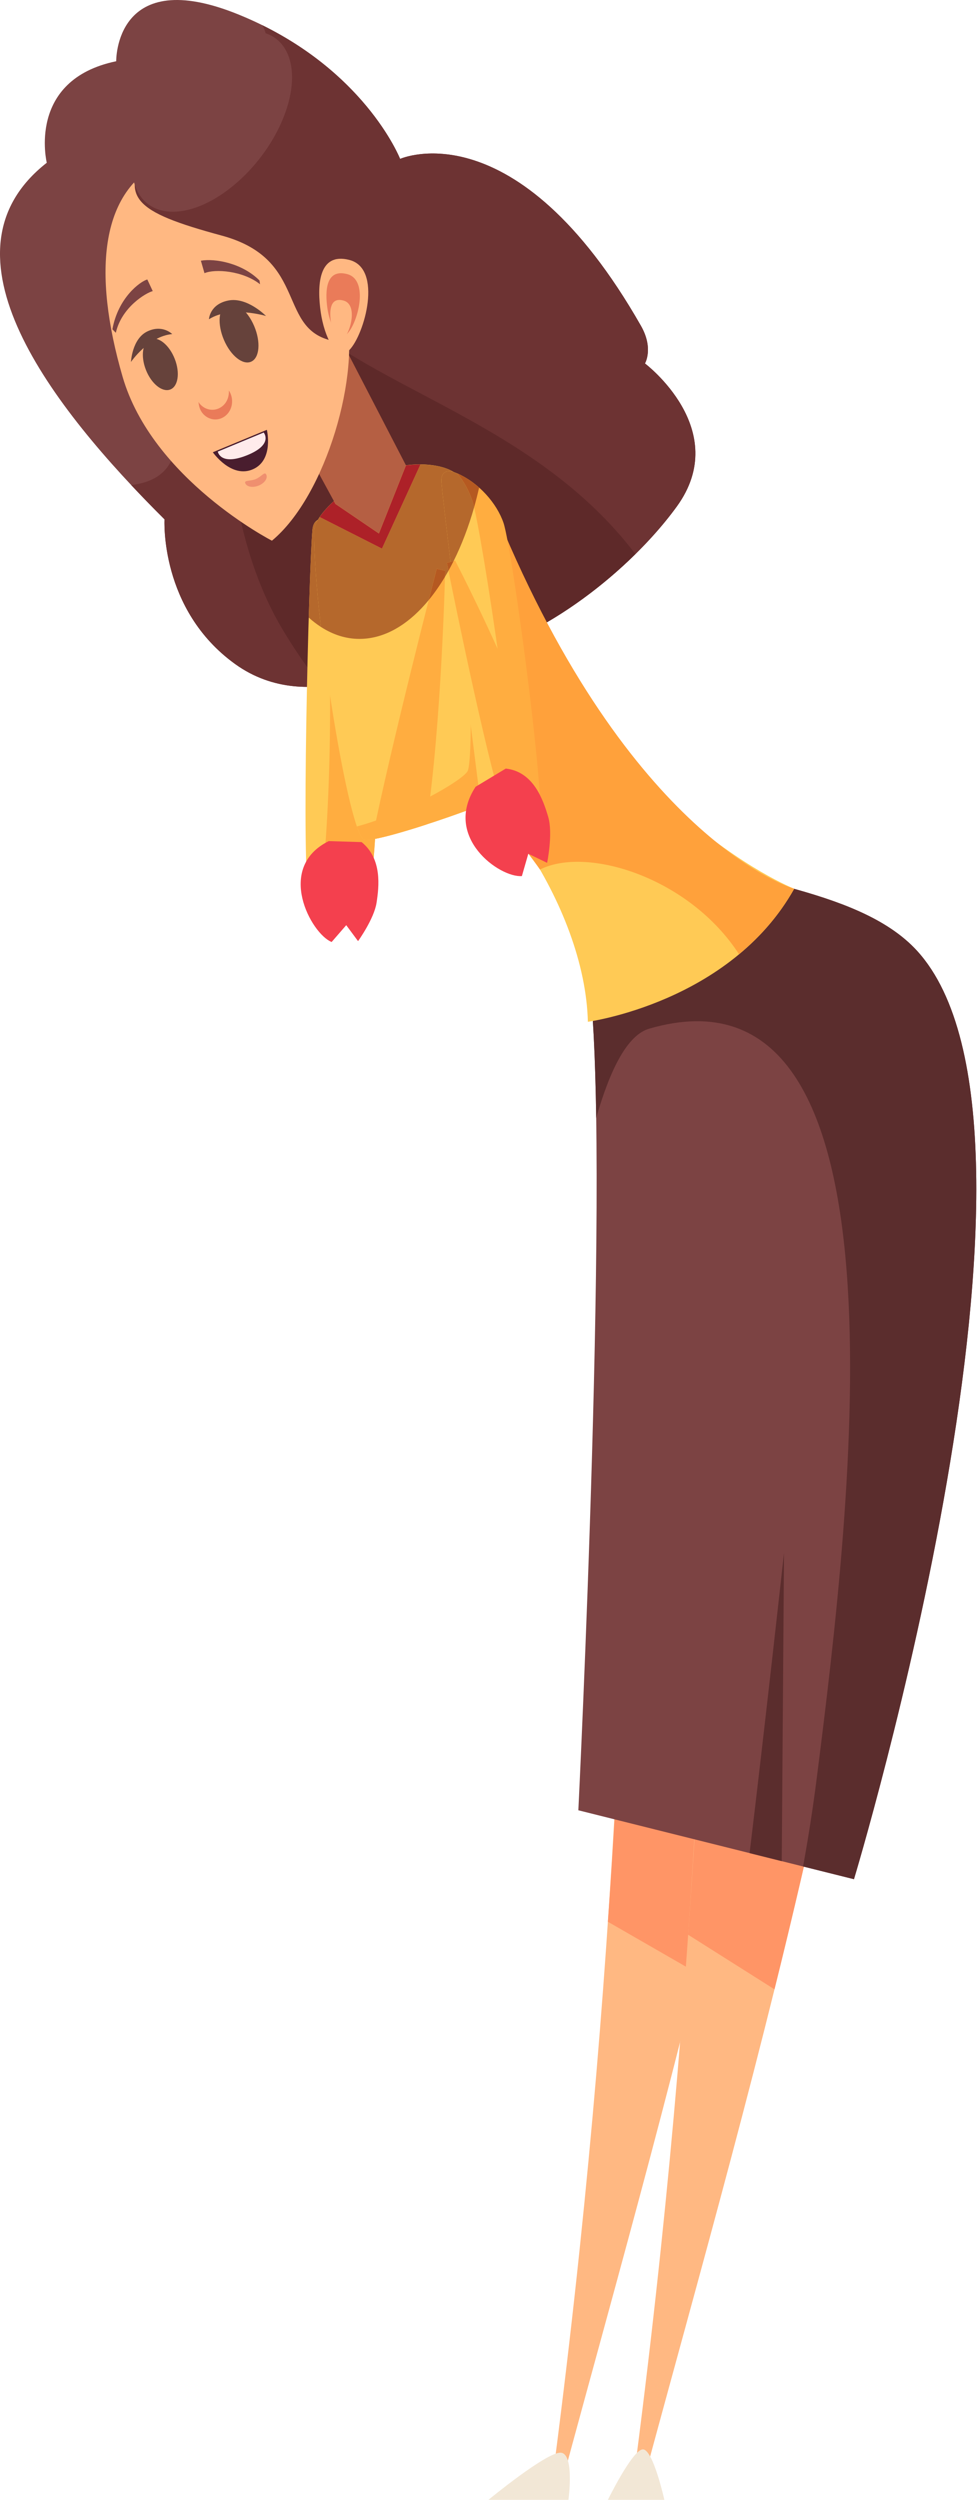 <?xml version="1.0" encoding="UTF-8"?> <svg xmlns="http://www.w3.org/2000/svg" width="188" height="481" viewBox="0 0 188 481" fill="none"> <path d="M31.657 99.921C9.79 78.17 -13.103 48.617 9 31.312C9 31.312 5.092 15.368 22.36 11.783C22.36 11.783 22.045 -6.961 46.001 2.833C69.955 12.627 76.993 30.571 76.993 30.571C76.993 30.571 99.3 20.546 123.328 62.672C125.828 67.053 124.107 69.926 124.107 69.926C124.107 69.926 140.987 82.646 130.223 97.466C119.458 112.284 96.01 129.803 77.675 126.657C77.675 126.657 59.827 138.254 45.254 127.761C30.679 117.266 31.657 99.921 31.657 99.921" fill="#7C4343"></path> <path d="M124.107 69.926C124.107 69.926 125.828 67.053 123.329 62.672C99.3 20.546 76.993 30.57 76.993 30.57C76.993 30.57 70.832 14.889 50.456 4.844C56.304 14.253 26.057 20.762 26.057 34.263C26.057 62.236 44.636 90.99 25.25 93.324C27.367 95.585 29.516 97.791 31.657 99.92C31.657 99.92 30.681 117.266 45.254 127.761C59.827 138.254 77.675 126.657 77.675 126.657C96.01 129.803 119.458 112.284 130.223 97.466C140.987 82.646 124.107 69.926 124.107 69.926Z" fill="#6D3333"></path> <path d="M122.269 106.602C102.972 81.204 71.709 75 56.464 59.901C43.218 46.785 37.912 93.438 54.297 120.976C56.619 124.88 59.171 128.569 61.883 132.024C70.686 131.197 77.676 126.657 77.676 126.657C92.299 129.165 110.168 118.528 122.269 106.602" fill="#5E2929"></path> <path d="M106.172 477.97H108.043C129.722 397.603 158.149 303.299 161.673 200.593L122.52 215.078C120.78 304.154 119.296 378.179 106.172 477.97Z" fill="#FFB882"></path> <path d="M134.181 379.636C147.865 324.01 159.502 263.901 161.674 200.593L122.52 215.078C121.421 271.38 120.874 315.149 116.974 369.73L134.181 379.636" fill="#FF9566"></path> <path d="M121.785 477.97H123.657C145.336 397.603 173.763 303.299 177.286 200.593L138.132 215.078C136.393 304.154 134.91 378.179 121.785 477.97Z" fill="#FFB882"></path> <path d="M149.031 382.731C163.043 326.242 175.073 265.075 177.285 200.593L138.132 215.078C137.021 271.942 136.411 317.017 132.414 372.23L149.031 382.731Z" fill="#FF9566"></path> <path d="M113.255 187.76C117.665 219.042 111.289 348.284 111.289 348.284L164.325 361.543C164.325 361.543 207.899 217.437 176.485 182.948C164.822 170.144 138.386 169.848 127.558 162.628C116.73 155.41 113.255 187.76 113.255 187.76" fill="#7C4343"></path> <path d="M176.484 182.948C164.821 170.144 138.385 169.848 127.558 162.628C116.73 155.41 113.255 187.76 113.255 187.76C114.102 193.777 114.551 203.425 114.724 215.074C117.495 205.432 120.809 199.1 124.93 197.905C176.484 182.948 163.917 288.99 157.149 342.205C156.413 347.99 155.529 353.627 154.531 359.096L164.325 361.543C164.325 361.543 207.899 217.436 176.484 182.948Z" fill="#5B2D2D"></path> <path d="M75.958 139.636C93.87 147.389 112.586 174.392 113.121 196.583C113.121 196.583 140.526 192.911 152.824 170.988C152.824 170.988 114.19 155.945 88.524 95.79C77.838 70.745 75.958 139.636 75.958 139.636" fill="#FFCA55"></path> <path d="M142.209 183.589C146.213 180.267 149.937 176.136 152.824 170.988C152.824 170.988 122.593 162.396 96.927 102.239C86.241 77.195 75.958 139.636 75.958 139.636C84.336 143.262 97.12 157.703 103.906 167.291C112.964 162.713 132.678 168.862 142.209 183.589Z" fill="#FFA13B"></path> <path d="M60.118 101.939C59.418 110.064 57.881 169.027 59.516 172.722C60.731 175.472 67.537 179.54 70.143 176.331C72.75 173.123 74.186 116.849 73.352 111.564C72.147 103.945 60.641 95.848 60.118 101.939Z" fill="#FFCA55"></path> <path d="M73.351 111.564C72.403 105.56 65.079 99.293 61.748 99.869C62.845 109.335 63.516 121.97 63.516 135.855C63.516 151.309 62.686 165.218 61.36 174.927C63.914 177.065 68.198 178.725 70.143 176.331C72.75 173.123 74.185 116.849 73.351 111.564" fill="#FFAD40"></path> <path d="M60.451 102.206C60.34 118.806 67.166 160.653 70.076 161.56C72.659 162.364 101 152.582 102.337 150.174C103.673 147.768 92.553 97.254 88.231 91.64C86.558 89.466 80.541 88.615 75.608 90.053C67.8 92.328 60.475 98.703 60.451 102.206" fill="#FFCA55"></path> <path d="M86.625 95.762C86.436 95.517 86.208 95.316 85.963 95.135C90.767 108.273 91.286 146.165 89.966 148.385C88.811 150.329 77.627 156.632 68.676 159.002C69.198 160.509 69.674 161.435 70.075 161.56C72.658 162.364 101 152.582 102.337 150.174C103.673 147.768 90.947 101.376 86.625 95.762Z" fill="#FFAD40"></path> <path d="M84.955 92.899C85.639 100.706 92.951 158.504 93.191 159.852C93.43 161.201 100.436 164.594 102.495 161.51C104.556 158.427 98.344 106.158 96.609 101.079C94.109 93.757 84.441 87.044 84.955 92.899" fill="#FFCA55"></path> <path d="M84.035 109.437C84.035 109.437 75.136 143.841 71.605 161.493C73.754 161.152 77.688 160.042 82.049 158.629C84.982 139.326 85.658 109.808 85.658 109.808L84.035 109.437" fill="#FFAD40"></path> <path d="M85.997 108.308C85.997 108.308 92.309 139.999 96.199 153.461C99.554 152.057 101.968 150.836 102.337 150.174C102.776 149.383 101.862 143.361 100.288 135.456C94.838 121.824 87.58 107.854 87.58 107.854L85.997 108.308Z" fill="#FFAD40"></path> <path d="M96.887 100.595C95.606 96.847 92.115 92.839 87.962 91.07C89.339 92.627 90.309 94.628 90.882 96.306C92.617 101.385 100.765 155.466 98.704 158.548C97.754 159.971 95.338 159.622 92.987 158.707C93.1 159.343 93.173 159.756 93.19 159.852C93.429 161.201 101.747 165.549 103.808 162.465C105.868 159.382 98.621 105.673 96.887 100.595" fill="#FFAD40"></path> <path d="M93.989 480.947H109.386C109.386 480.947 110.589 472.074 107.912 471.879C105.233 471.683 93.989 480.947 93.989 480.947Z" fill="#F2E7D6"></path> <path d="M116.972 480.947H127.841C127.841 480.947 125.733 471.451 123.779 471.243C121.824 471.033 116.972 480.947 116.972 480.947Z" fill="#F2E7D6"></path> <path d="M72.459 173.688C72.933 170.592 73.572 165.254 69.584 162.015L63.261 161.821C52.928 166.951 59.887 179.678 63.816 181.235L66.624 177.997L68.899 181.068C68.899 181.068 71.983 176.791 72.459 173.688" fill="#F4404E"></path> <path d="M105.488 157.158C104.533 153.936 102.694 148.464 97.324 147.868L91.517 151.368C85.149 161.08 96.17 168.91 100.426 168.551L101.66 164.255L105.28 166.006C105.28 166.006 106.443 160.381 105.488 157.158" fill="#F4404E"></path> <path d="M61.748 120.615C60.946 120.097 60.164 119.495 59.409 118.817C59.549 114.088 59.7 109.925 59.839 106.815C59.84 106.806 59.84 106.794 59.84 106.783C59.84 106.777 59.842 106.771 59.842 106.765C59.941 104.563 60.035 102.898 60.118 101.939C60.119 101.928 60.119 101.918 60.12 101.907C60.12 101.905 60.12 101.902 60.122 101.901C60.122 101.893 60.123 101.885 60.123 101.877C60.216 100.952 60.59 100.397 61.124 100.092C60.693 100.862 60.455 101.579 60.451 102.206C60.419 106.85 60.932 113.469 61.748 120.615" fill="#B5682C"></path> <path d="M69.167 122.92C66.558 122.92 64.062 122.111 61.748 120.615C60.931 113.469 60.419 106.85 60.451 102.206C60.455 101.579 60.692 100.862 61.124 100.092C61.128 100.091 61.132 100.088 61.135 100.087C61.668 99.136 62.501 98.108 63.554 97.074C62.725 97.889 62.035 98.702 61.518 99.476L73.499 105.547L80.904 89.359C83.492 89.377 85.867 89.899 87.293 90.819C86.965 90.721 86.661 90.669 86.387 90.669C85.405 90.669 84.818 91.337 84.954 92.899C85.139 95.011 85.81 100.784 86.694 108.107L85.997 108.308C85.997 108.308 86.104 108.845 86.3 109.811C86.079 110.205 85.855 110.594 85.628 110.974C85.649 110.219 85.658 109.808 85.658 109.808L84.035 109.436C84.035 109.436 83.441 111.736 82.496 115.452C78.984 119.717 74.889 122.385 70.516 122.848C70.063 122.897 69.613 122.92 69.167 122.92V122.92ZM63.841 96.797L63.842 96.795C63.847 96.791 63.853 96.785 63.858 96.78C63.851 96.787 63.846 96.792 63.841 96.797ZM63.989 96.657C64.077 96.576 64.163 96.495 64.254 96.412L64.255 96.414C64.165 96.495 64.077 96.576 63.989 96.657Z" fill="#B5682C"></path> <path d="M73.499 105.547L61.519 99.476C62.036 98.701 62.726 97.889 63.555 97.073C63.646 96.984 63.739 96.894 63.834 96.805L63.842 96.797C63.847 96.792 63.852 96.787 63.859 96.78C63.903 96.739 63.946 96.698 63.99 96.657C64.078 96.576 64.165 96.495 64.256 96.413L64.551 96.955L72.91 102.637L78.111 89.535C78.346 89.503 78.579 89.483 78.814 89.462C79.476 89.396 80.132 89.358 80.78 89.358C80.819 89.358 80.856 89.358 80.894 89.358H80.905L73.499 105.547" fill="#AD2128"></path> <path d="M72.909 102.638L64.55 96.956L64.255 96.414L64.254 96.412L51.094 72.262L56.439 59.877L59.314 53.213L66.9 67.864L78.116 89.523L78.11 89.535L72.909 102.638" fill="#B55F43"></path> <path d="M86.694 108.107C85.81 100.784 85.139 95.012 84.955 92.899C84.818 91.337 85.405 90.669 86.388 90.669C86.661 90.669 86.965 90.721 87.293 90.819C87.313 90.833 87.333 90.846 87.353 90.858C87.553 90.922 87.759 90.995 87.977 91.09L87.962 91.07C89.34 92.628 90.309 94.628 90.882 96.306C90.98 96.592 91.098 97.031 91.232 97.606C90.165 101.366 88.835 104.842 87.288 107.937L86.694 108.107" fill="#B5682C"></path> <path d="M82.497 115.452C83.441 111.737 84.036 109.437 84.036 109.437L85.659 109.809C85.659 109.809 85.65 110.219 85.628 110.974C84.648 112.612 83.602 114.111 82.497 115.452" fill="#B55921"></path> <path d="M86.3 109.811C86.105 108.846 85.997 108.308 85.997 108.308L86.694 108.107L87.288 107.937C86.968 108.579 86.638 109.203 86.3 109.811" fill="#B55921"></path> <path d="M91.232 97.606C91.098 97.031 90.979 96.592 90.882 96.306C90.309 94.628 89.339 92.628 87.962 91.07C87.977 91.077 87.993 91.084 88.009 91.09C88.01 91.09 88.012 91.092 88.013 91.092C88.093 91.126 88.172 91.162 88.252 91.198C88.253 91.198 88.256 91.199 88.257 91.201C88.269 91.206 88.281 91.211 88.292 91.217C88.298 91.219 88.305 91.222 88.312 91.225C88.317 91.227 88.324 91.23 88.329 91.233C89.719 91.875 91.027 92.769 92.196 93.811C91.904 95.105 91.582 96.371 91.232 97.606" fill="#B55921"></path> <path d="M52.327 104.025C62.849 95.306 69.539 71.558 66.43 59.91C63.356 48.388 46.384 25.315 32.691 30.518C18.96 35.734 17.814 52.557 23.585 72.466C29.311 92.219 52.327 104.025 52.327 104.025Z" fill="#FFB882"></path> <path d="M28.99 27.984C22.644 37.982 25.649 40.712 42.673 45.327C59.698 49.941 53.015 63.782 64.629 65.691L65.743 41.826C65.743 41.826 40.606 9.688 28.99 27.984" fill="#6D3333"></path> <path d="M67.215 67.355C70.191 64.305 73.66 51.683 67.243 50.014C61.154 48.431 61.007 55.17 61.727 60.121C62.386 64.659 64.751 69.879 67.215 67.355Z" fill="#FFB882"></path> <path d="M66.856 64.159C68.906 62.016 71.031 53.836 66.799 52.732C62.702 51.663 62.533 55.959 62.991 59.244C63.423 62.348 65.102 65.994 66.856 64.159Z" fill="#EA7B59"></path> <path d="M66.212 65.048C67.537 63.668 68.801 58.586 66.128 57.833C63.511 57.096 63.379 59.747 63.663 61.834C63.938 63.844 65.051 66.259 66.212 65.048" fill="#FFB882"></path> <path d="M54.298 23.213C58.39 13.612 55.66 5.891 48.201 5.968C40.742 6.043 31.378 13.889 27.286 23.489C23.194 33.091 25.924 40.812 33.383 40.735C40.842 40.659 50.206 32.814 54.298 23.213Z" fill="#7C4343"></path> <path d="M150.428 358.069L150.863 298.776C150.863 298.776 147.277 331.424 144.242 356.522L150.428 358.069" fill="#5B2D2D"></path> <path d="M28.073 71.153C27.03 68.483 27.421 65.843 28.954 65.253C30.486 64.674 32.578 66.37 33.627 69.05C34.678 71.724 34.281 74.364 32.752 74.943C31.219 75.522 29.123 73.832 28.073 71.153" fill="#66423B"></path> <path d="M43.087 65.389C41.788 62.339 42.038 59.286 43.654 58.543C45.262 57.809 47.614 59.681 48.91 62.732C50.204 65.775 49.955 68.846 48.345 69.576C46.731 70.315 44.383 68.434 43.087 65.389Z" fill="#66423B"></path> <path d="M51.189 60.795C51.189 60.795 44.403 58.744 40.206 61.423C40.206 61.423 40.328 58.518 43.965 57.811C47.594 57.114 51.189 60.795 51.189 60.795Z" fill="#66423B"></path> <path d="M25.2 69.639C25.2 69.639 28.605 64.661 33.141 64.278C33.141 64.278 31.259 62.346 28.329 63.775C25.398 65.197 25.2 69.639 25.2 69.639Z" fill="#66423B"></path> <path d="M50.039 54.692L49.938 53.969C46.624 50.619 41.35 49.679 38.655 50.157L39.347 52.559C41.377 51.685 46.759 52.083 50.039 54.692Z" fill="#7C4343"></path> <path d="M22.29 64.026C23.401 59.094 28.106 56.327 29.392 56.008L28.345 53.763C26.924 54.188 22.737 57.275 21.627 63.357L22.29 64.026" fill="#7C4343"></path> <path d="M38.204 77.311L38.334 77.556C39.493 79.067 41.551 79.271 42.934 78.026C43.749 77.288 44.096 76.21 44.045 75.122C45.025 76.632 44.831 78.692 43.518 79.882C42.133 81.138 40.072 80.924 38.911 79.419C38.436 78.795 38.247 78.057 38.204 77.311Z" fill="#EA7B59"></path> <path d="M51.352 82.695L40.952 87.013C40.952 87.013 44.526 92.148 48.712 90.264C52.724 88.46 51.352 82.695 51.352 82.695Z" fill="#491D2E"></path> <path d="M50.738 83.217L41.909 86.883C41.909 86.883 42.35 89.628 47.412 87.638C52.74 85.542 50.738 83.217 50.738 83.217Z" fill="#FFEBEB"></path> <path d="M47.213 93.014C46.888 92.329 48.113 92.635 49.226 92.166C50.337 91.697 50.913 90.632 51.238 91.317C51.563 92.003 50.926 92.938 49.814 93.406C48.702 93.875 47.537 93.7 47.213 93.014" fill="#EF8F6F"></path> </svg> 